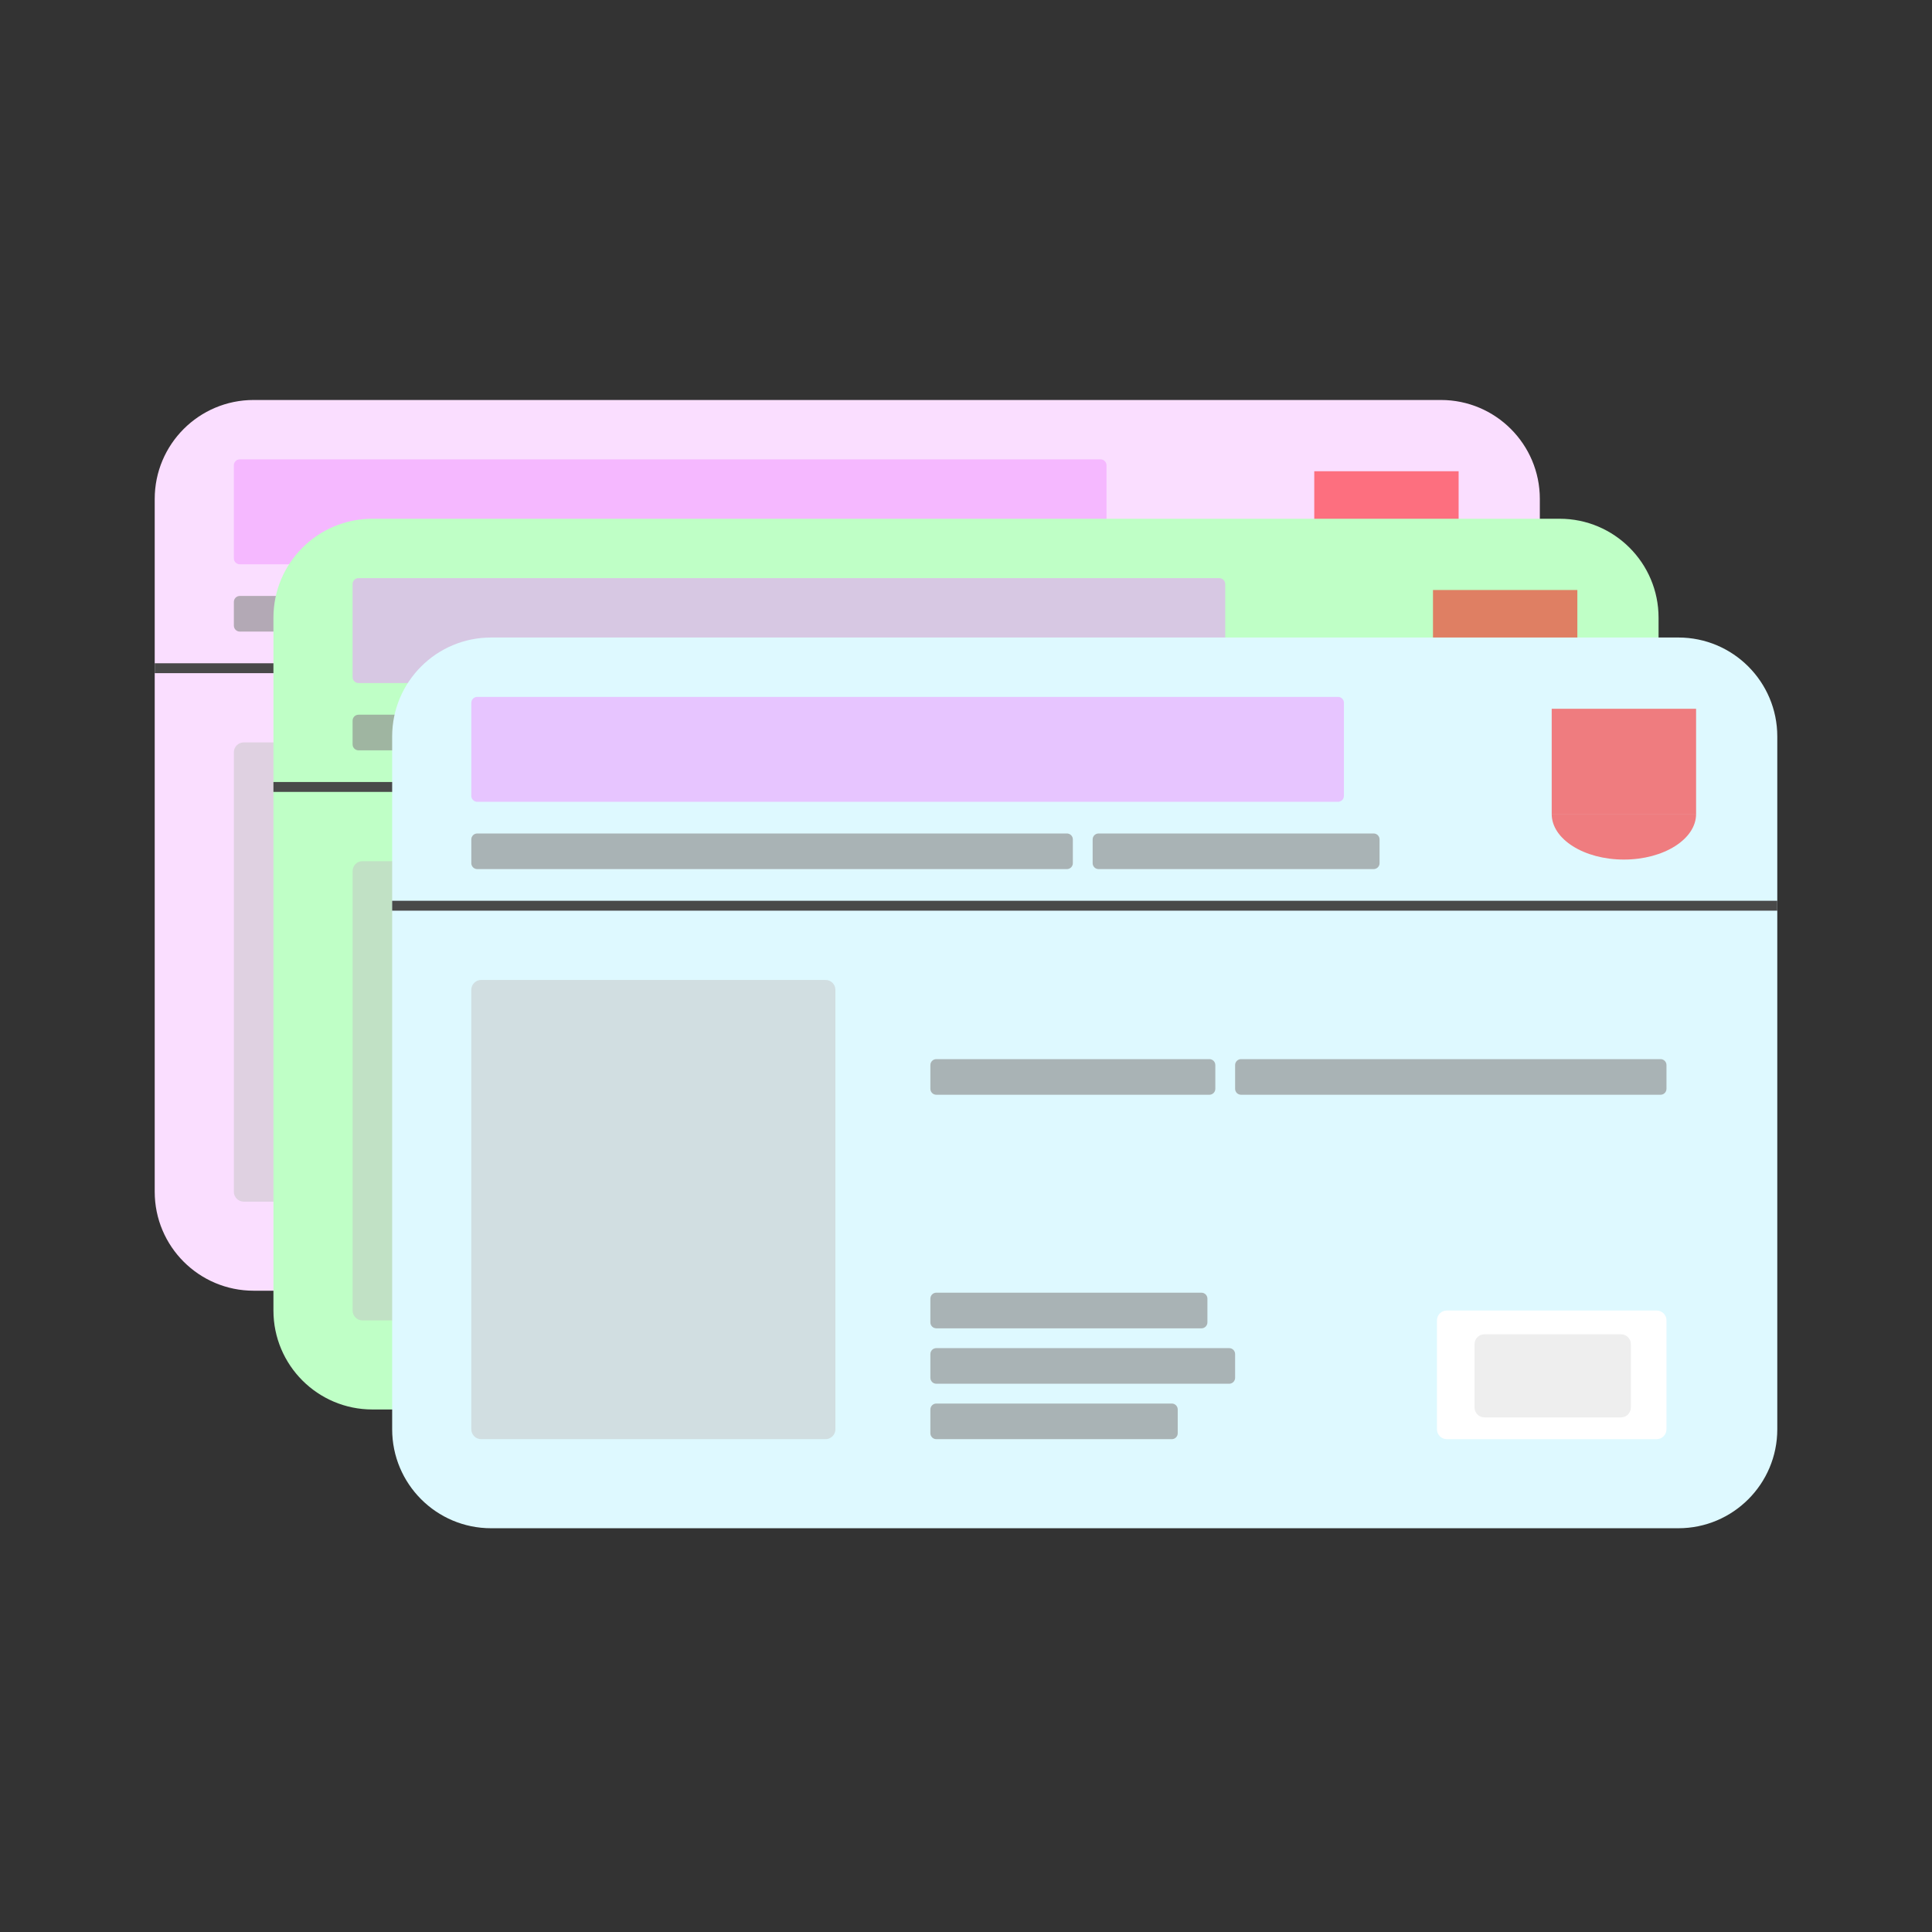 <svg width="512" height="512" viewBox="0 0 512 512" fill="none" xmlns="http://www.w3.org/2000/svg">
<rect x="0" y="0" width="512" height="512" fill="#333333" stroke="none"/>
<g clip-path="url(#clip0_111_35)">
<path d="M381.854 106H67.219C52.739 106 41 117.743 41 132.228V315.825C41 330.31 52.739 342.053 67.219 342.053H381.854C396.334 342.053 408.073 330.31 408.073 315.825V132.228C408.073 117.743 396.334 106 381.854 106Z" fill="#FADEFF"/>
<path d="M291.659 121.737H63.549C62.68 121.737 61.976 122.441 61.976 123.311V147.965C61.976 148.834 62.68 149.539 63.549 149.539H291.659C292.527 149.539 293.232 148.834 293.232 147.965V123.311C293.232 122.441 292.527 121.737 291.659 121.737Z" fill="#F093FF" fill-opacity="0.5"/>
<path d="M408.073 175.767H41V178.389H408.073V175.767Z" fill="#494949"/>
<path d="M219.817 157.932H63.549C62.68 157.932 61.976 158.636 61.976 159.505V165.8C61.976 166.669 62.68 167.374 63.549 167.374H219.817C220.686 167.374 221.39 166.669 221.39 165.8V159.505C221.39 158.636 220.686 157.932 219.817 157.932Z" fill="#8E8E8E" fill-opacity="0.65"/>
<path d="M257.573 217.732H185.207C184.339 217.732 183.634 218.436 183.634 219.305V225.6C183.634 226.469 184.339 227.174 185.207 227.174H257.573C258.442 227.174 259.146 226.469 259.146 225.6V219.305C259.146 218.436 258.442 217.732 257.573 217.732Z" fill="#8E8E8E" fill-opacity="0.65"/>
<path d="M247.61 309.005H185.207C184.339 309.005 183.634 309.71 183.634 310.579V316.874C183.634 317.743 184.339 318.447 185.207 318.447H247.61C248.479 318.447 249.183 317.743 249.183 316.874V310.579C249.183 309.71 248.479 309.005 247.61 309.005Z" fill="#8E8E8E" fill-opacity="0.65"/>
<path d="M262.817 294.318H185.207C184.339 294.318 183.634 295.022 183.634 295.891V302.186C183.634 303.055 184.339 303.76 185.207 303.76H262.817C263.686 303.76 264.39 303.055 264.39 302.186V295.891C264.39 295.022 263.686 294.318 262.817 294.318Z" fill="#8E8E8E" fill-opacity="0.65"/>
<path d="M255.476 279.63H185.207C184.339 279.63 183.634 280.334 183.634 281.204V287.498C183.634 288.367 184.339 289.072 185.207 289.072H255.476C256.345 289.072 257.049 288.367 257.049 287.498V281.204C257.049 280.334 256.345 279.63 255.476 279.63Z" fill="#8E8E8E" fill-opacity="0.65"/>
<path d="M377.134 217.732H265.963C265.094 217.732 264.39 218.436 264.39 219.305V225.6C264.39 226.469 265.094 227.174 265.963 227.174H377.134C378.003 227.174 378.707 226.469 378.707 225.6V219.305C378.707 218.436 378.003 217.732 377.134 217.732Z" fill="#8E8E8E" fill-opacity="0.65"/>
<path d="M301.098 157.932H228.207C227.339 157.932 226.634 158.636 226.634 159.505V165.8C226.634 166.669 227.339 167.374 228.207 167.374H301.098C301.967 167.374 302.671 166.669 302.671 165.8V159.505C302.671 158.636 301.967 157.932 301.098 157.932Z" fill="#8E8E8E" fill-opacity="0.65"/>
<path d="M155.841 196.749H64.597C63.15 196.749 61.976 197.923 61.976 199.372V315.824C61.976 317.273 63.15 318.447 64.597 318.447H155.841C157.29 318.447 158.463 317.273 158.463 315.824V199.372C158.463 197.923 157.29 196.749 155.841 196.749Z" fill="#C4C4C4" fill-opacity="0.5"/>
<path d="M386.552 124.884H348.293V152.791H386.552V124.884Z" fill="#FF0000" fill-opacity="0.5"/>
<path d="M386.552 152.781C386.552 159.443 377.987 164.845 367.422 164.845C356.858 164.845 348.293 159.443 348.293 152.781C360.092 152.781 356.858 152.78 367.422 152.78C377.987 152.78 375.299 152.78 386.552 152.781Z" fill="#FF0000" fill-opacity="0.5"/>
<path d="M376.085 284.351H320.5C319.052 284.351 317.878 285.525 317.878 286.974V315.825C317.878 317.273 319.052 318.447 320.5 318.447H376.085C377.533 318.447 378.707 317.273 378.707 315.825V286.974C378.707 285.525 377.533 284.351 376.085 284.351Z" fill="white"/>
<path d="M366.646 290.646H330.464C329.015 290.646 327.842 291.82 327.842 293.268V310.054C327.842 311.503 329.015 312.677 330.464 312.677H366.646C368.094 312.677 369.268 311.503 369.268 310.054V293.268C369.268 291.82 368.094 290.646 366.646 290.646Z" fill="#EEEEEE"/>
<path d="M413.317 137.474H98.683C84.202 137.474 72.463 149.216 72.463 163.702V347.298C72.463 361.784 84.202 373.526 98.683 373.526H413.317C427.798 373.526 439.537 361.784 439.537 347.298V163.702C439.537 149.216 427.798 137.474 413.317 137.474Z" fill="#BFFFC6"/>
<path d="M323.122 153.21H95.012C94.143 153.21 93.439 153.915 93.439 154.784V179.439C93.439 180.308 94.143 181.012 95.012 181.012H323.122C323.991 181.012 324.695 180.308 324.695 179.439V154.784C324.695 153.915 323.991 153.21 323.122 153.21Z" fill="#F093FF" fill-opacity="0.5"/>
<path d="M439.537 207.24H72.463V209.863H439.537V207.24Z" fill="#494949"/>
<path d="M251.28 189.405H95.012C94.143 189.405 93.439 190.11 93.439 190.979V197.274C93.439 198.143 94.143 198.847 95.012 198.847H251.28C252.149 198.847 252.854 198.143 252.854 197.274V190.979C252.854 190.11 252.149 189.405 251.28 189.405Z" fill="#8E8E8E" fill-opacity="0.65"/>
<path d="M289.037 249.205H216.671C215.802 249.205 215.098 249.91 215.098 250.779V257.074C215.098 257.943 215.802 258.647 216.671 258.647H289.037C289.906 258.647 290.61 257.943 290.61 257.074V250.779C290.61 249.91 289.906 249.205 289.037 249.205Z" fill="#8E8E8E" fill-opacity="0.65"/>
<path d="M279.073 340.479H216.671C215.802 340.479 215.098 341.184 215.098 342.053V348.347C215.098 349.217 215.802 349.921 216.671 349.921H279.073C279.942 349.921 280.646 349.217 280.646 348.347V342.053C280.646 341.184 279.942 340.479 279.073 340.479Z" fill="#8E8E8E" fill-opacity="0.65"/>
<path d="M294.281 325.791H216.671C215.802 325.791 215.098 326.496 215.098 327.365V333.66C215.098 334.529 215.802 335.233 216.671 335.233H294.281C295.149 335.233 295.854 334.529 295.854 333.66V327.365C295.854 326.496 295.149 325.791 294.281 325.791Z" fill="#8E8E8E" fill-opacity="0.65"/>
<path d="M286.939 311.104H216.671C215.802 311.104 215.098 311.808 215.098 312.677V318.972C215.098 319.841 215.802 320.546 216.671 320.546H286.939C287.808 320.546 288.512 319.841 288.512 318.972V312.677C288.512 311.808 287.808 311.104 286.939 311.104Z" fill="#8E8E8E" fill-opacity="0.65"/>
<path d="M408.598 249.205H297.427C296.558 249.205 295.854 249.91 295.854 250.779V257.074C295.854 257.943 296.558 258.647 297.427 258.647H408.598C409.467 258.647 410.171 257.943 410.171 257.074V250.779C410.171 249.91 409.467 249.205 408.598 249.205Z" fill="#8E8E8E" fill-opacity="0.65"/>
<path d="M332.561 189.405H259.671C258.802 189.405 258.098 190.11 258.098 190.979V197.274C258.098 198.143 258.802 198.847 259.671 198.847H332.561C333.43 198.847 334.134 198.143 334.134 197.274V190.979C334.134 190.11 333.43 189.405 332.561 189.405Z" fill="#8E8E8E" fill-opacity="0.65"/>
<path d="M187.305 228.223H96.061C94.613 228.223 93.439 229.397 93.439 230.846V347.298C93.439 348.747 94.613 349.921 96.061 349.921H187.305C188.753 349.921 189.927 348.747 189.927 347.298V230.846C189.927 229.397 188.753 228.223 187.305 228.223Z" fill="#C4C4C4" fill-opacity="0.5"/>
<path d="M418.016 156.358H379.756V184.265H418.016V156.358Z" fill="#FF0000" fill-opacity="0.5"/>
<path d="M418.016 184.254C418.016 190.917 409.451 196.319 398.886 196.319C388.321 196.319 379.756 190.917 379.756 184.254C391.555 184.255 388.321 184.254 398.886 184.254C409.451 184.254 406.762 184.254 418.016 184.254Z" fill="#FF0000" fill-opacity="0.5"/>
<path d="M407.549 315.824H351.964C350.515 315.824 349.342 316.999 349.342 318.447V347.298C349.342 348.747 350.515 349.921 351.964 349.921H407.549C408.997 349.921 410.171 348.747 410.171 347.298V318.447C410.171 316.999 408.997 315.824 407.549 315.824Z" fill="white"/>
<path d="M398.11 322.119H361.927C360.479 322.119 359.305 323.294 359.305 324.742V341.528C359.305 342.977 360.479 344.151 361.927 344.151H398.11C399.558 344.151 400.732 342.977 400.732 341.528V324.742C400.732 323.294 399.558 322.119 398.11 322.119Z" fill="#EEEEEE"/>
<path d="M444.78 168.947H130.146C115.666 168.947 103.927 180.69 103.927 195.175V378.772C103.927 393.257 115.666 405 130.146 405H444.78C459.261 405 471 393.257 471 378.772V195.175C471 180.69 459.261 168.947 444.78 168.947Z" fill="#DEF9FF"/>
<path d="M354.585 184.684H126.476C125.607 184.684 124.902 185.389 124.902 186.258V210.912C124.902 211.782 125.607 212.486 126.476 212.486H354.585C355.454 212.486 356.158 211.782 356.158 210.912V186.258C356.158 185.389 355.454 184.684 354.585 184.684Z" fill="#F093FF" fill-opacity="0.5"/>
<path d="M471 238.714H103.927V241.337H471V238.714Z" fill="#494949"/>
<path d="M282.744 220.879H126.476C125.607 220.879 124.902 221.583 124.902 222.453V228.747C124.902 229.616 125.607 230.321 126.476 230.321H282.744C283.613 230.321 284.317 229.616 284.317 228.747V222.453C284.317 221.583 283.613 220.879 282.744 220.879Z" fill="#8E8E8E" fill-opacity="0.65"/>
<path d="M320.5 280.679H248.134C247.265 280.679 246.561 281.384 246.561 282.253V288.547C246.561 289.417 247.265 290.121 248.134 290.121H320.5C321.369 290.121 322.073 289.417 322.073 288.547V282.253C322.073 281.384 321.369 280.679 320.5 280.679Z" fill="#8E8E8E" fill-opacity="0.65"/>
<path d="M310.537 371.953H248.134C247.265 371.953 246.561 372.657 246.561 373.526V379.821C246.561 380.69 247.265 381.395 248.134 381.395H310.537C311.405 381.395 312.11 380.69 312.11 379.821V373.526C312.11 372.657 311.405 371.953 310.537 371.953Z" fill="#8E8E8E" fill-opacity="0.65"/>
<path d="M325.744 357.265H248.134C247.265 357.265 246.561 357.969 246.561 358.839V365.133C246.561 366.002 247.265 366.707 248.134 366.707H325.744C326.613 366.707 327.317 366.002 327.317 365.133V358.839C327.317 357.969 326.613 357.265 325.744 357.265Z" fill="#8E8E8E" fill-opacity="0.65"/>
<path d="M318.402 342.577H248.134C247.265 342.577 246.561 343.282 246.561 344.151V350.446C246.561 351.315 247.265 352.019 248.134 352.019H318.402C319.271 352.019 319.976 351.315 319.976 350.446V344.151C319.976 343.282 319.271 342.577 318.402 342.577Z" fill="#8E8E8E" fill-opacity="0.65"/>
<path d="M440.061 280.679H328.89C328.021 280.679 327.317 281.384 327.317 282.253V288.547C327.317 289.417 328.021 290.121 328.89 290.121H440.061C440.93 290.121 441.634 289.417 441.634 288.547V282.253C441.634 281.384 440.93 280.679 440.061 280.679Z" fill="#8E8E8E" fill-opacity="0.65"/>
<path d="M364.024 220.879H291.134C290.265 220.879 289.561 221.583 289.561 222.453V228.747C289.561 229.616 290.265 230.321 291.134 230.321H364.024C364.893 230.321 365.598 229.616 365.598 228.747V222.453C365.598 221.583 364.893 220.879 364.024 220.879Z" fill="#8E8E8E" fill-opacity="0.65"/>
<path d="M218.768 259.697H127.524C126.076 259.697 124.902 260.871 124.902 262.319V378.772C124.902 380.221 126.076 381.395 127.524 381.395H218.768C220.216 381.395 221.39 380.221 221.39 378.772V262.319C221.39 260.871 220.216 259.697 218.768 259.697Z" fill="#C4C4C4" fill-opacity="0.5"/>
<path d="M449.479 187.832H411.219V215.738H449.479V187.832Z" fill="#FF0000" fill-opacity="0.5"/>
<path d="M449.479 215.728C449.479 222.391 440.914 227.793 430.349 227.793C419.784 227.793 411.219 222.391 411.219 215.728C423.018 215.728 419.784 215.728 430.349 215.728C440.914 215.728 438.226 215.728 449.479 215.728Z" fill="#FF0000" fill-opacity="0.5"/>
<path d="M439.012 347.298H383.427C381.979 347.298 380.805 348.473 380.805 349.921V378.772C380.805 380.221 381.979 381.395 383.427 381.395H439.012C440.46 381.395 441.634 380.221 441.634 378.772V349.921C441.634 348.473 440.46 347.298 439.012 347.298Z" fill="white"/>
<path d="M429.573 353.593H393.39C391.942 353.593 390.768 354.767 390.768 356.216V373.002C390.768 374.45 391.942 375.625 393.39 375.625H429.573C431.021 375.625 432.195 374.45 432.195 373.002V356.216C432.195 354.767 431.021 353.593 429.573 353.593Z" fill="#EEEEEE"/>
</g>
<defs>
<clipPath id="clip0_111_35">
<rect width="430" height="299" fill="white" transform="translate(41 106)"/>
</clipPath>
</defs>
</svg>
